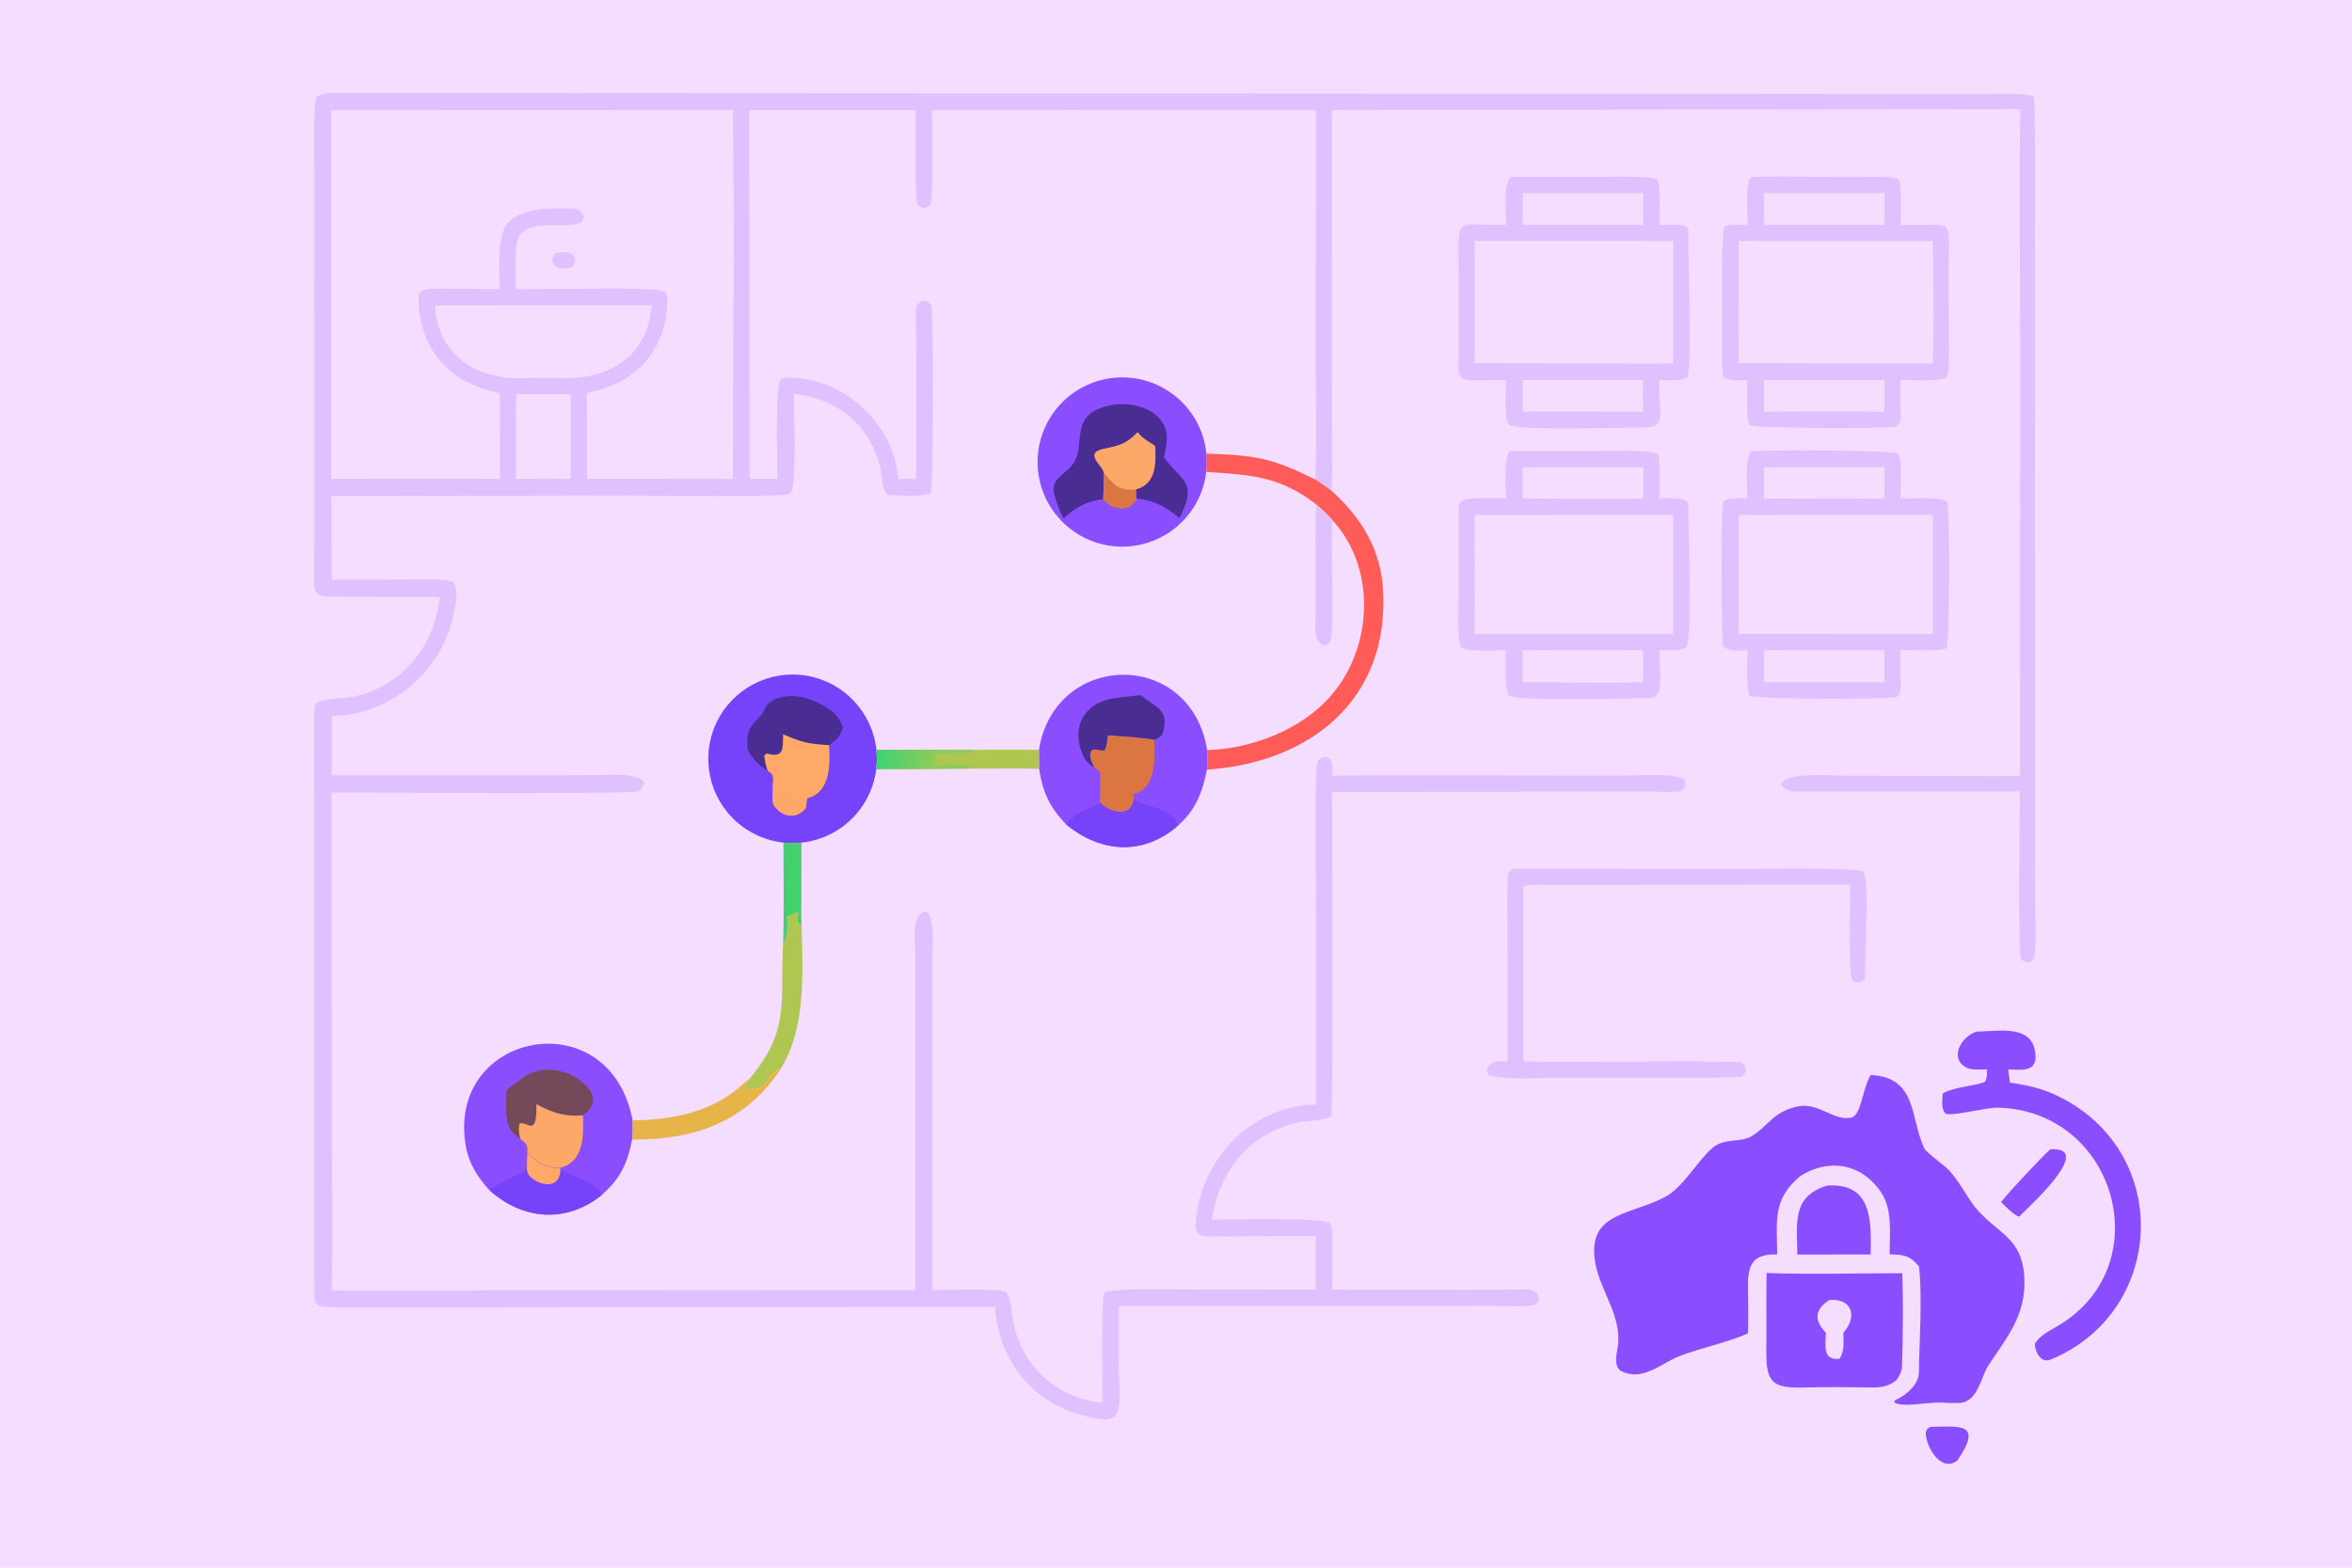<?xml version="1.0" encoding="utf-8" ?><svg xmlns="http://www.w3.org/2000/svg" xmlns:xlink="http://www.w3.org/1999/xlink" width="1536" height="1024" viewBox="0 0 1536 1024"><path fill="#F5DDFF" d="M0 0L1536 0L1536 1024L0 1024L0 0Z"/><path fill="#E0C0FE" d="M287.297 390.028C263.249 389.693 238.641 390.071 214.558 389.708C206.15 389.581 205.059 386.759 205.097 378.867C205.156 366.817 205.441 354.56 205.381 342.404L205.335 192.119L205.363 112.915C205.367 103.365 204.331 70.859 206.64 63.502C211.595 59.422 222.432 60.767 229.003 60.769L262.758 60.782L375.175 60.845L1027.46 61.207L1230.08 61.422L1292.98 61.532C1300.4 61.542 1322.63 60.431 1327.98 63.015C1329.7 65.282 1328.88 164.126 1328.88 175.743L1329.08 491.551L1329.03 587.107C1329.03 593.361 1330.3 623.966 1327.83 627.086C1326.37 628.006 1324.83 628.797 1323.05 628.372C1321.77 628.069 1320.5 627.349 1319.88 626.172C1317.78 622.211 1319.15 530.386 1319.1 516.942L1217.02 516.935C1202.22 516.953 1187.11 517.006 1172.3 517.051C1169.77 517.058 1164.48 515.402 1163.51 512.836C1163.92 511.191 1164.53 509.925 1166.11 509.161C1175.31 504.72 1197.29 506.735 1207.01 506.747L1278.26 506.842C1290.46 506.88 1307.35 507.377 1319.2 506.7L1319.31 228.547C1319.3 176.873 1318.47 122.79 1319.39 71.318L869.802 71.82L869.787 248.488L869.907 296.61C869.919 301.403 870.182 316.42 869.479 320.515C866.437 318.164 862.27 315.457 859.04 313.223C860.039 290.759 859.276 262.124 859.292 239.274L859.433 71.792L608.654 71.906C608.671 80.974 609.779 129.753 607.31 134.145C603.883 136.953 601.731 136.234 598.991 132.954C597.42 127.025 598.126 80.965 598.148 71.924L489.319 71.947L489.575 312.779L507.716 312.825C507.687 303.984 506.182 252.237 509.666 247.961C512.98 246.007 517.961 246.579 521.694 246.982C555.532 250.64 583.654 278.966 586.812 312.86L598.368 312.85L598.364 235.083C598.385 224.851 598.386 214.648 598.108 204.42C597.924 197.687 603.155 193.258 608.212 199.278C609.695 205.249 609.411 314.939 607.948 321.857C603.333 324.968 587.084 323.601 580.967 323.316C575.84 323.077 575.801 308.68 574.653 304.418C566.977 275.916 546.542 260.806 518.498 257.219C518.521 267.131 520.259 317.428 516.484 321.879C515.184 323.413 506.942 323.487 504.83 323.553C471.228 324.596 437.3 323.627 403.667 323.626L216.46 323.97L216.616 378.706L266.138 378.64C271.92 378.636 292.41 377.545 296.359 380.754C299.671 385.966 297.239 396.683 295.898 402.698C287.704 439.448 254.629 467.235 216.658 467.604L216.658 506.53L348.692 506.448L386.979 506.388C395.378 506.319 413.307 504.65 419.772 509.982C420.353 511.215 420.723 511.603 420.223 512.981C419.685 514.465 417.888 516.273 416.443 516.912C412.247 518.764 238.291 517.644 216.551 517.65L216.696 727.955C216.697 766.012 217.131 804.963 216.714 842.957L597.813 842.708L597.855 674.31L597.853 624.539C597.842 616.622 594.466 595.315 605.304 595.607C610.467 599.105 608.893 618.384 608.877 624.886L608.763 669.013L608.884 842.734C616.727 842.647 651.847 841.252 656.825 843.966C659.822 847.11 660.281 853.286 660.753 857.528C664.224 888.683 687.37 913.239 720.022 916.195C720.008 907.755 718.936 847.909 721.328 844.255C729.263 841.16 762.925 842.349 772.981 842.354L859.343 842.433L859.283 807.436L811.3 807.541C803.218 807.556 795.083 807.693 787.004 807.42C782.511 807.268 780.624 804.291 780.849 800.04C783.064 758.174 816.618 722.353 859.399 721.394L859.373 573.013C859.373 562.158 858.25 501.192 860.678 496.703C863.182 494.401 866.463 493.233 868.919 496.343C870.59 498.456 870.026 504.059 869.945 506.701C917.19 506.089 965.379 506.579 1012.69 506.615L1061.61 506.678C1068.6 506.645 1091.66 504.955 1099.08 508.531C1099.97 508.965 1100.45 511.269 1100.68 512.401C1099.5 516.896 1096.36 517.328 1091.94 517.246C1068.11 516.802 1044.25 517.092 1020.41 517.124L869.918 517.222C869.921 537.899 870.804 725.595 869.329 728.964C864.639 732.35 852.528 731.868 846.424 733.359C815.213 740.981 795.885 765.785 791.469 796.7C801.821 796.669 863.94 795.037 868.21 798.861C870.141 800.589 870.187 806.703 870.204 809.138C870.28 820.233 870.079 831.346 869.97 842.441L959.368 842.493C971.831 842.502 984.23 842.442 996.687 842.293C1000.9 842.242 1004.02 843.76 1005.11 847.872C1004.38 850.847 1004.97 849.749 1002.75 851.996C997.745 854.074 978.805 852.887 972.199 852.898L911.853 853.037L730.654 853.071L730.699 898.919C730.71 908.389 734.585 928.562 720.85 927.119C680.736 922.905 652.529 893.849 649.833 853.629L364.653 853.876C316.292 853.916 267.83 854.023 219.459 853.919C217.369 853.914 209.151 853.58 207.403 852.343C206.224 851.508 205.418 849.555 205.4 847.889C205.224 832.056 205.3 815.893 205.3 800.085L205.301 700.98L205.301 544.341C205.287 518.37 205.25 492.335 205.207 466.361C205.204 464.738 205.328 460.12 206.496 459.348C210.944 456.408 221.655 456.283 227.05 455.665C250.582 452.973 272.75 434.693 281.434 412.967C284.866 404.381 285.625 399.193 287.297 390.028Z"/><path fill="#F5DDFF" d="M216.291 71.972L478.596 71.878C479.767 150.782 478.623 233.689 478.612 312.856L383.318 312.805L383.26 256.699C396.051 254.039 407.701 249.527 417.399 240.499C429.507 229.227 435.247 213.979 435.843 197.668C435.951 194.714 436.084 192.829 433.931 190.596C430.962 187.516 379.292 188.745 371.067 188.735L336.908 188.813C336.82 181.822 336.029 161.928 337.954 156.824C343.763 141.425 367.32 149.97 378.458 145.704C380.352 144.978 380.703 143.419 381.234 141.792C380.209 136.299 374.454 136.113 369.723 136.138C357.637 136.029 340.667 136.017 331.777 145.614C324.146 153.851 326.269 177.956 326.393 188.872C312.313 188.758 298.232 188.651 284.153 188.648C280.635 188.466 273.352 188.605 273.344 193.85C273.29 228.227 293.813 250.524 326.425 256.675L326.522 312.867C290.32 312.29 252.677 312.819 216.356 312.814L216.291 71.972Z"/><path fill="#E0C0FE" d="M362.699 165.142C367.653 164.722 373.183 163.411 375.632 168.641C375.533 171.636 374.923 172.28 373.291 174.74C368.234 175.639 362.818 176.272 360.615 170.792C360.784 167.962 361.145 167.553 362.699 165.142Z"/><path fill="#F5DDFF" d="M284.048 199.51L425.666 199.461C424.397 213.115 420.456 222.835 411.076 232.845C387.753 251.891 369.243 245.706 342.408 246.953C311.542 248.388 285.732 232.165 284.048 199.51Z"/><path fill="#F5DDFF" d="M337.11 257.433L372.707 257.477L372.727 312.861L336.982 312.816C336.946 294.35 336.871 275.898 337.11 257.433Z"/><path fill="#8A4EFE" d="M1221.65 702.183C1252.01 703.599 1247.4 729.895 1256.46 749.629C1258.2 753.424 1269.78 760.836 1273.41 765.041C1279.59 772.186 1283.65 779.928 1289.07 787.597C1304.04 806.227 1320.84 807.564 1322.03 834.997C1323.07 859.006 1311.11 872.869 1298.65 891.715C1293.59 899.362 1291.9 915.548 1279.71 916.427C1276.17 916.47 1269.86 916.371 1266.58 916.136C1260.51 915.701 1241.17 919.734 1236.99 915.83L1237.52 914.666C1244.64 911.465 1253.01 904.599 1253.14 896.46C1253.47 875.435 1255.47 847.779 1253.25 827.271C1247.36 820.01 1243.04 819.508 1234.06 819.342C1233.95 806.322 1236.12 790.713 1228.85 779.436C1216.46 760.239 1194.81 756.113 1175.84 768.132C1157.36 783.237 1160.48 797.663 1160.62 819.377C1145.21 818.992 1141.47 825.237 1141.55 839.893C1141.61 850.167 1141.91 860.649 1141.57 870.922C1128.46 876.851 1110.23 880.532 1096.4 885.966C1084.99 890.451 1072.92 902.441 1059.11 895.758C1054.48 893.521 1055.15 886.669 1056.05 882.417C1060.28 862.587 1047.57 847.164 1042.7 829.018C1033.8 792.035 1063.2 794.292 1086.84 782.159C1099.23 775.797 1107.63 759.307 1118 750.121C1125.85 743.172 1134.31 746.604 1143.1 742.631C1155.05 735.65 1157.11 726.762 1173.09 722.909C1187.59 719.416 1196.41 732.118 1208.65 730.082C1215.59 728.927 1215.77 712.504 1221.65 702.183Z"/><path fill="#E0C0FE" d="M986.579 115.575L1042.83 115.481C1051.99 115.481 1074.61 114.829 1082.1 116.863C1084.73 120.063 1083.71 141.271 1083.67 147.015C1087 146.922 1102.65 145.585 1102.51 150.038C1102.15 161.12 1105.16 240.506 1101.94 246.334C1097.8 249.361 1089.01 248.315 1083.67 248.174C1083.63 251.981 1083.49 257.164 1083.81 260.831C1085.3 277.866 1084.32 279.694 1067.63 279.258C1053.31 279.288 993.047 281.353 985.4 277.5C982.259 273.772 983.509 253.86 983.579 248.239C977.303 248.187 970.933 248.508 964.671 248.368C958.06 248.279 952.43 248.989 952.492 240.388C952.683 213.646 952.491 186.927 952.479 160.162C952.473 145.647 955.567 146.474 968.621 146.757C973.436 146.862 978.814 146.885 983.683 146.957C983.726 139.356 981.443 120.644 986.579 115.575Z"/><path fill="#F5DDFF" d="M962.982 157.46L1092.73 157.424L1092.73 237.289C1079.02 237.842 1061.95 237.371 1048.03 237.366L962.992 237.235C963.365 210.958 962.999 183.807 962.982 157.46Z"/><path fill="#F5DDFF" d="M994.485 126.107L1073.09 126.085L1073.09 146.851L994.427 146.863L994.485 126.107Z"/><path fill="#F5DDFF" d="M994.415 248.277L1073.02 248.223C1072.89 254.992 1073.02 262.106 1073.06 268.905L994.439 268.828L994.415 248.277Z"/><path fill="#E0C0FE" d="M1143.36 115.599C1169.24 114.738 1195.86 116.083 1221.8 115.509C1227.43 115.385 1234.16 115.39 1239.59 116.847C1242.35 120.193 1241.28 141.031 1241.22 146.99C1244.74 146.96 1248.52 146.801 1252.01 146.91C1271.16 147.508 1273.25 142.712 1272.73 164.013C1272.13 188.93 1273.14 214.302 1272.64 239.269C1272.59 241.759 1272.2 244.587 1270.88 246.715C1265.71 249.304 1247.82 248.22 1241.17 248.118L1241.18 268.753C1241.32 273.599 1242.22 275.542 1238.29 278.684C1231.28 280.056 1145.77 279.84 1142.37 277.756C1140.24 272.817 1141.14 254.496 1141.23 248.192C1136.14 248.262 1128.88 249.468 1125.18 245.652C1124.1 235.683 1124.54 226.582 1124.7 211.899C1124.88 195.778 1123.71 164.843 1125.8 148.938C1126.15 146.262 1136.9 146.821 1141.21 146.91C1141.52 139.36 1139.65 120.324 1143.36 115.599Z"/><path fill="#F5DDFF" d="M1135.37 157.431L1262.3 157.416C1262.33 180.825 1263.39 214.756 1262.06 237.452L1135.44 237.206C1135.88 211.118 1135.48 183.613 1135.37 157.431Z"/><path fill="#F5DDFF" d="M1152.01 126.111L1230.76 126.133L1230.68 146.869L1151.96 146.864L1152.01 126.111Z"/><path fill="#F5DDFF" d="M1151.95 248.298L1230.66 248.28C1230.69 254.195 1230.97 263.449 1230.38 269.047C1204.94 268.434 1177.56 268.925 1151.97 268.93L1151.95 248.298Z"/><path fill="#E0C0FE" d="M985.777 294.848C986.82 294.751 987.623 294.687 988.679 294.676L1044.75 294.6C1051.39 294.6 1079.43 293.495 1083 296.981C1084.41 302.104 1083.76 319.241 1083.66 325.647C1087.01 325.566 1102.61 324.337 1102.53 329.277C1102.31 342.358 1105.44 416.047 1101.33 422.746C1096.95 425.672 1089.14 424.753 1083.69 424.644C1083.57 432.913 1084.97 442.812 1083.48 450.706C1082.31 456.929 1076.23 456.211 1071.19 456.127C1058.11 456.088 992.606 458.223 985.488 454.288C982.123 448.74 983.43 431.708 983.542 424.698C976.541 424.629 961.137 426.109 954.903 423.192C951.935 421.803 952.408 405.584 952.44 402.174C952.654 379.105 952.543 355.856 952.549 332.774C952.55 330.838 953.009 328.907 954.236 327.402C959.534 324.304 976.828 325.534 983.557 325.631C983.594 318.027 981.8 300.365 985.777 294.848Z"/><path fill="#F5DDFF" d="M963.097 336.332L1092.66 336.256L1092.69 414.068L962.951 414.008C963.288 388.173 962.685 362.214 963.097 336.332Z"/><path fill="#F5DDFF" d="M994.313 424.755L1073.05 424.686L1073.05 445.536C1049.88 446.572 1018.18 445.564 994.327 445.556C994.405 438.679 994.32 431.647 994.313 424.755Z"/><path fill="#F5DDFF" d="M994.378 305.239L1073.12 305.218L1073.15 325.563C1048.46 326.339 1019.41 325.573 994.364 325.561L994.378 305.239Z"/><path fill="#E0C0FE" d="M1143.55 294.857C1153.97 293.731 1231.23 293.916 1239.48 296.126C1242.41 299.751 1241.21 319.541 1241.12 325.703C1247.33 325.635 1266.83 324.451 1271.48 327.52C1273.57 333.377 1273.26 415.556 1271.26 423.294C1267.19 425.659 1247.03 424.65 1241.13 424.591L1241.18 442.421C1241.26 447.11 1242.3 452.262 1238.5 455.372C1230.26 456.848 1147.24 456.933 1142.68 454.382C1140.15 449.102 1141.17 431.347 1141.26 424.632C1136.06 424.796 1128.4 426.122 1125.19 421.553C1124.23 410.978 1123.67 333.791 1125.43 327.759C1129.06 324.506 1136.14 325.525 1141.18 325.645C1141.22 318.219 1139.33 299.821 1143.55 294.857Z"/><path fill="#F5DDFF" d="M1135.55 336.328L1262.32 336.186L1262.31 414.079L1135.48 413.937L1135.55 336.328Z"/><path fill="#F5DDFF" d="M1152.05 424.737L1230.68 424.701L1230.66 445.608L1151.96 445.547L1152.05 424.737Z"/><path fill="#F5DDFF" d="M1151.96 305.238L1230.71 305.217L1230.68 325.577C1204.73 325.931 1177.94 325.589 1151.91 325.592L1151.96 305.238Z"/><path fill="#8A4EFE" d="M678.497 489.786C688.761 425.302 777.589 423.49 788.361 489.923C788.457 493.889 788.757 498.906 788.163 502.737C785.326 517.327 781.071 528.74 769.605 538.971C746.937 559.132 718.853 557.24 696.217 538.439C685.493 527.358 680.879 517.205 678.61 502.249C678.473 498.135 678.51 493.91 678.497 489.786Z"/><path fill="#DB7542" d="M723.4 480.304C727.189 480.248 750.244 482.222 753.76 483.121C754.23 495.341 755.424 515.241 739.778 518.946L740.561 521.525C739.052 534.733 724.823 530.851 718.409 524.354L718.517 508.43C718.573 503.605 718.282 503.945 714.721 501.357C712.833 498.306 710.662 493.212 712.815 490.012C716.025 488.715 717.503 490.337 721.302 490.18C722.86 487.395 723.011 483.578 723.4 480.304Z"/><path fill="#4A2D92" d="M714.721 501.357C712.589 500.401 709.069 497.132 707.996 494.943C699.656 477.932 705.34 461.71 724.2 456.64C725.47 456.299 744.725 453.912 744.969 454.101C756.3 462.878 764.064 463.888 759.099 479.822C757.358 481.965 756.341 482.204 753.76 483.121C750.244 482.222 727.189 480.248 723.4 480.304C723.011 483.578 722.86 487.395 721.302 490.18C717.503 490.337 716.025 488.715 712.815 490.012C710.662 493.212 712.833 498.306 714.721 501.357Z"/><path fill="#7643FA" d="M740.561 521.525C744.176 527.527 762.414 525.004 769.605 538.971C746.937 559.132 718.853 557.24 696.217 538.439C704.926 528.45 708.337 530.252 718.409 524.354C724.823 530.851 739.052 534.733 740.561 521.525Z"/><path fill="#8A4EFE" d="M319.655 777.422C312.248 769.465 306.254 760.019 304.3 749.267C290.599 673.866 398.239 652.812 413.123 731.765C413.227 736.292 413.376 739.772 412.834 744.309C409.613 760.199 405.328 769.588 392.987 780.561C369.758 799.231 341.485 797.007 319.655 777.422Z"/><path fill="#744A5B" d="M339.821 744.014C327.626 736.435 331.046 724.639 330.623 712.59C332.146 709.936 337.509 707.426 340.211 705.066C353.237 693.689 375.091 698.54 384.96 711.763C389.72 718.14 386.814 724.465 380.74 728.431C381.114 741.837 381.728 758.929 365.437 762.977C355.606 762.631 351.251 759.586 344.336 753.124C344.605 747.482 344.06 747.444 339.821 744.014Z"/><path fill="#FCA869" d="M350.309 721.276C360.566 726.719 369.001 729.706 380.74 728.431C381.114 741.837 381.728 758.929 365.437 762.977C355.606 762.631 351.251 759.586 344.336 753.124C344.605 747.482 344.06 747.444 339.821 744.014C339.065 741.523 338.305 736.289 339.472 733.836C344.598 732.242 350.768 743.617 350.309 721.276Z"/><path fill="#7643FA" d="M344.336 753.124C351.251 759.586 355.606 762.631 365.437 762.977L365.973 763.776C373.263 768.966 387.665 770.179 392.987 780.561C369.758 799.231 341.485 797.007 319.655 777.422C327.221 772.472 332.917 768.958 341.68 766.18C343.197 765.7 343.838 761.052 344.166 759.476L344.336 753.124Z"/><path fill="#FEA968" d="M344.336 753.124C351.251 759.586 355.606 762.631 365.437 762.977L365.973 763.776C366.053 776.361 353.736 775.333 346.61 768.922C343.553 766.172 344.046 763.334 344.166 759.476L344.336 753.124Z"/><path fill="#8A4EFE" d="M787.748 308.262C784.31 337.421 758.677 358.801 729.382 356.947C700.087 355.092 677.354 330.649 677.619 301.289C677.884 271.929 701.054 247.901 730.378 246.575C759.702 245.249 784.944 267.089 787.856 296.306C788.252 300.283 788.216 304.292 787.748 308.262Z"/><path fill="#4A2D92" d="M694.52 338.564C691.869 333.747 690.781 330.422 689.253 325.423C684.145 311.276 697.281 310.713 702.153 300.55C707.1 290.229 702.086 276.473 713.504 269.121C726.019 261.063 749.268 262.138 758.525 274.988C764.129 282.768 761.772 290.272 760.141 298.89C772.364 314.714 782.303 314.928 770.237 338.341C761.243 330.9 753.926 326.981 742.155 325.583C737.931 335.246 726.374 332.887 720.499 326.115C710.156 326.954 702.034 331.749 694.52 338.564Z"/><path fill="#FCA869" d="M743 282.263C746.268 286.621 749.837 288.138 754.395 291.231C754.971 302.488 755.29 316.101 741.814 319.677C741.843 321.572 741.781 323.754 742.155 325.583C737.931 335.246 726.374 332.887 720.499 326.115C720.806 320.991 720.686 313.929 720.751 308.66C720.278 304.261 707.175 295.923 720.903 293.093C731.465 290.916 735.448 289.936 743 282.263Z"/><path fill="#DB7542" d="M720.751 308.66C727.237 316.507 730.8 320.933 741.814 319.677C741.843 321.572 741.781 323.754 742.155 325.583C737.931 335.246 726.374 332.887 720.499 326.115C720.806 320.991 720.686 313.929 720.751 308.66Z"/><path fill="#7643FA" d="M481.474 537.199C462.862 521.005 457.294 494.403 467.847 472.1C478.401 449.798 502.499 437.241 526.819 441.372C551.14 445.503 569.743 465.313 572.344 489.85C572.79 494.055 572.75 498.297 572.225 502.493C570.382 517.228 562.666 530.593 550.829 539.557C542.845 545.603 533.363 549.355 523.404 550.411C519.493 550.826 515.55 550.82 511.64 550.394C500.475 549.177 489.948 544.572 481.474 537.199Z"/><path fill="#4A2D92" d="M488.213 489.66C487.276 477.282 489.174 475.407 497.262 466.904C498.506 465.624 500.632 460.239 501.907 459.272C513.939 450.145 532.229 456.081 543.048 464.417C547.369 467.746 548.542 470.385 550.514 475.329C548.071 481.694 547.044 482.519 541.471 486.699C542.252 499.39 542.5 517.442 527.186 521.518L526.946 522.186C526.469 524.2 526.963 527.277 525.416 528.867C519.982 534.453 512.388 533.881 507.238 528.32C503.916 524.733 504.469 523.192 504.594 518.686L504.805 510.671C504.958 505.998 504.726 506.027 501.228 503.24C494.941 499.503 491.709 495.917 488.213 489.66Z"/><path fill="#FEA968" d="M511.385 479.603C524 485.024 527.883 485.929 541.471 486.699C542.252 499.39 542.5 517.442 527.186 521.518L526.946 522.186C526.469 524.2 526.963 527.277 525.416 528.867C519.982 534.453 512.388 533.881 507.238 528.32C503.916 524.733 504.469 523.192 504.594 518.686L504.805 510.671C504.958 505.998 504.726 506.027 501.228 503.24C499.98 499.966 499.611 497.034 499.026 493.591L500.672 492.113C512.316 495.689 511.245 488.34 511.385 479.603Z"/><path fill="#FCA869" d="M504.805 510.671C513.145 518.005 515.84 520.524 527.186 521.518L526.946 522.186C526.469 524.2 526.963 527.277 525.416 528.867C519.982 534.453 512.388 533.881 507.238 528.32C503.916 524.733 504.469 523.192 504.594 518.686L504.805 510.671Z"/><path fill="#8A4EFE" d="M1153.71 831.502C1180.83 832.573 1214.61 831.606 1242.33 831.666C1242.96 851.151 1242.76 873.016 1242.12 892.628C1242.01 895.9 1240.4 898.722 1238.56 901.387C1234.27 905.178 1228.72 906.386 1223.08 906.292C1208.48 906.07 1193.02 905.861 1178.52 906.307C1157.4 906.955 1153.25 903.058 1153.51 882.039C1153.72 865.386 1153.3 848.259 1153.71 831.502Z"/><path fill="#F5DDFF" d="M1194.64 849.179C1209.27 847.813 1213.42 859.786 1203.81 870.514C1203.89 877.066 1204.73 881.93 1201.4 887.525L1200.59 887.587C1189.99 888.347 1192.29 878.196 1192.43 870.512C1184.43 862.338 1185.16 855.291 1194.64 849.179Z"/><path fill="#E0C0FE" d="M988.657 567.456L1136.21 567.583C1148.03 567.58 1213.79 566.396 1217.19 569.557C1220.97 578.959 1217.44 624.739 1218.06 637.521C1218.16 639.479 1216.58 640.689 1215.1 641.604C1213 641.708 1211.41 641.848 1209.8 640.144C1206.93 637.093 1208.31 585.678 1208.32 577.805C1142.18 577.782 1076.04 577.911 1009.9 577.918C1006.27 577.919 997.122 577.275 994.753 579.324L994.815 693.328C1041.25 693.948 1087.98 692.735 1134.43 693.632C1137 693.682 1137.52 694.212 1139.28 695.777C1140.16 698.242 1140.21 698.546 1139.58 701.083C1138.7 702.116 1137.85 703.46 1136.44 703.514C1118.89 704.19 1096.51 703.948 1079.35 703.977L1013.86 704.068C1004.73 704.104 981.891 705.594 973.025 702.327C971.572 701.791 971.218 700.008 971.032 698.494C973.739 692.347 978.992 693.256 984.621 693.41L984.529 607.762C984.494 596.5 984.143 582.328 984.822 570.962C984.915 569.404 987.255 568.261 988.657 567.456Z"/><path fill="#8A4EFE" d="M1290.68 673.87C1306.2 673.591 1328.73 668.69 1329.31 690.105C1329.6 700.786 1318.64 698.635 1311.44 698.548L1312.65 707.157C1327.87 709.429 1338.2 712.138 1351.4 719.931C1419.23 759.95 1411.42 858.258 1339.29 888.031C1333.09 890.591 1329.36 883.764 1328.91 878.527L1328.85 877.729C1332.01 872.775 1336.99 869.933 1342.03 867.13C1411.09 828.695 1382.73 725.403 1304.69 723.524C1296.71 723.331 1274.9 729.415 1270.5 727.386C1267.45 723.785 1268.46 718.873 1268.75 714.119C1277.8 709.43 1290.36 709.429 1296.37 706.597C1297.81 704.117 1297.58 701.441 1297.7 698.481C1293.87 698.587 1287.66 699.118 1284.41 697.449C1272.31 691.228 1281.07 676.982 1290.68 673.87Z"/><path fill="#FE5B59" d="M787.856 296.306C821.058 297.423 830.663 299.289 859.04 313.223C862.27 315.457 866.437 318.164 869.479 320.515C888.93 337.958 901.753 358.672 903.254 385.572C907.222 456.698 856.145 498.095 788.163 502.737C788.757 498.906 788.457 493.889 788.361 489.923C814.734 489.267 843.957 478.674 863.236 460.615C896.132 429.8 901.008 373.727 870.296 339.887C866.337 335.433 863.909 333.279 859.467 329.426C835.708 310.912 816.521 310.16 787.748 308.262C788.216 304.292 788.252 300.283 787.856 296.306Z"/><path fill="#8A4EFE" d="M1193.37 774.417C1223.19 772.467 1221.97 798.384 1221.68 819.418L1202.79 819.418L1173.78 819.466C1173.57 799.38 1169.95 781.3 1193.37 774.417Z"/><path fill="#AFC650" d="M514.118 598.745C517.323 597.641 519.475 595.446 521.62 595.859C521.245 599.855 519.24 602.442 523.497 604.111C524.13 635.781 526.685 670.436 509.787 698.286C502.604 700.165 503.134 705.516 497.634 709.485C495.321 711.154 489.806 710.953 486.274 712.056L485.743 710.977C486.809 709.157 489.87 705.517 489.795 704.339C516.527 672.314 509.299 653.397 511.416 616.7C514.971 611.374 514.194 605.022 514.118 598.745Z"/><path fill="#AFC650" d="M572.344 489.85C593.438 489.842 615.39 489.542 636.396 489.885C650.126 489.471 664.692 489.733 678.497 489.786C678.51 493.91 678.473 498.135 678.61 502.249C664.895 501.638 648.329 502.256 634.11 502.039L590.226 502.36C588.116 502.368 573.535 502.276 572.225 502.493C572.75 498.297 572.79 494.055 572.344 489.85Z"/><defs><linearGradient id="gradient_0" gradientUnits="userSpaceOnUse" x1="608.8" y1="500.803" x2="574.523" y2="489.105"><stop offset="0" stop-color="#8FCC59"/><stop offset="1" stop-color="#3DD373"/></linearGradient></defs><path fill="url(#gradient_0)" d="M572.344 489.85C593.438 489.842 615.39 489.542 636.396 489.885C631.918 494.284 619.085 492.488 612.44 492.488C611.364 495.2 610.604 496.997 609.267 499.622C613.896 499.546 628.594 499.025 632.514 500.1L634.11 502.039L590.226 502.36C588.116 502.368 573.535 502.276 572.225 502.493C572.75 498.297 572.79 494.055 572.344 489.85Z"/><path fill="#E6B448" d="M489.795 704.339C489.87 705.517 486.809 709.157 485.743 710.977L486.274 712.056C489.806 710.953 495.321 711.154 497.634 709.485C503.134 705.516 502.604 700.165 509.787 698.286C487.004 733.017 453.008 744.723 412.834 744.309C413.376 739.772 413.227 736.292 413.123 731.765C437.313 731.735 462.819 726.947 481.918 710.968C484.564 708.755 487.099 706.503 489.795 704.339Z"/><path fill="#E0C0FE" d="M859.467 329.426C863.909 333.279 866.337 335.433 870.296 339.887C868.463 352.605 872.18 415.179 868.407 419.636C867.184 421.081 866.379 421.277 864.569 421.539C857.659 419.354 859.05 408.511 859.139 402.879C859.526 378.395 858.642 353.908 859.467 329.426Z"/><path fill="#8A4EFE" d="M1338.94 750.75C1369.2 748.699 1323.5 789.659 1318.58 794.723C1315.17 793.734 1309.6 787.865 1306.81 785.187C1311.83 778.701 1333.21 755.807 1338.94 750.75Z"/><path fill="#43D16D" d="M511.64 550.394C515.55 550.82 519.493 550.826 523.404 550.411L523.345 589.088C523.342 591.134 523.184 602.692 523.497 604.111C519.24 602.442 521.245 599.855 521.62 595.859C519.475 595.446 517.323 597.641 514.118 598.745C514.194 605.022 514.971 611.374 511.416 616.7C512.16 596.044 511.604 571.344 511.64 550.394Z"/><path fill="#8A4EFE" d="M1260.61 932.04C1279.67 931.71 1295.27 928.96 1278.39 953.831C1267.72 962.702 1257.15 944.341 1257.63 935.378C1258.92 932.787 1258.15 933.678 1260.61 932.04Z"/></svg>